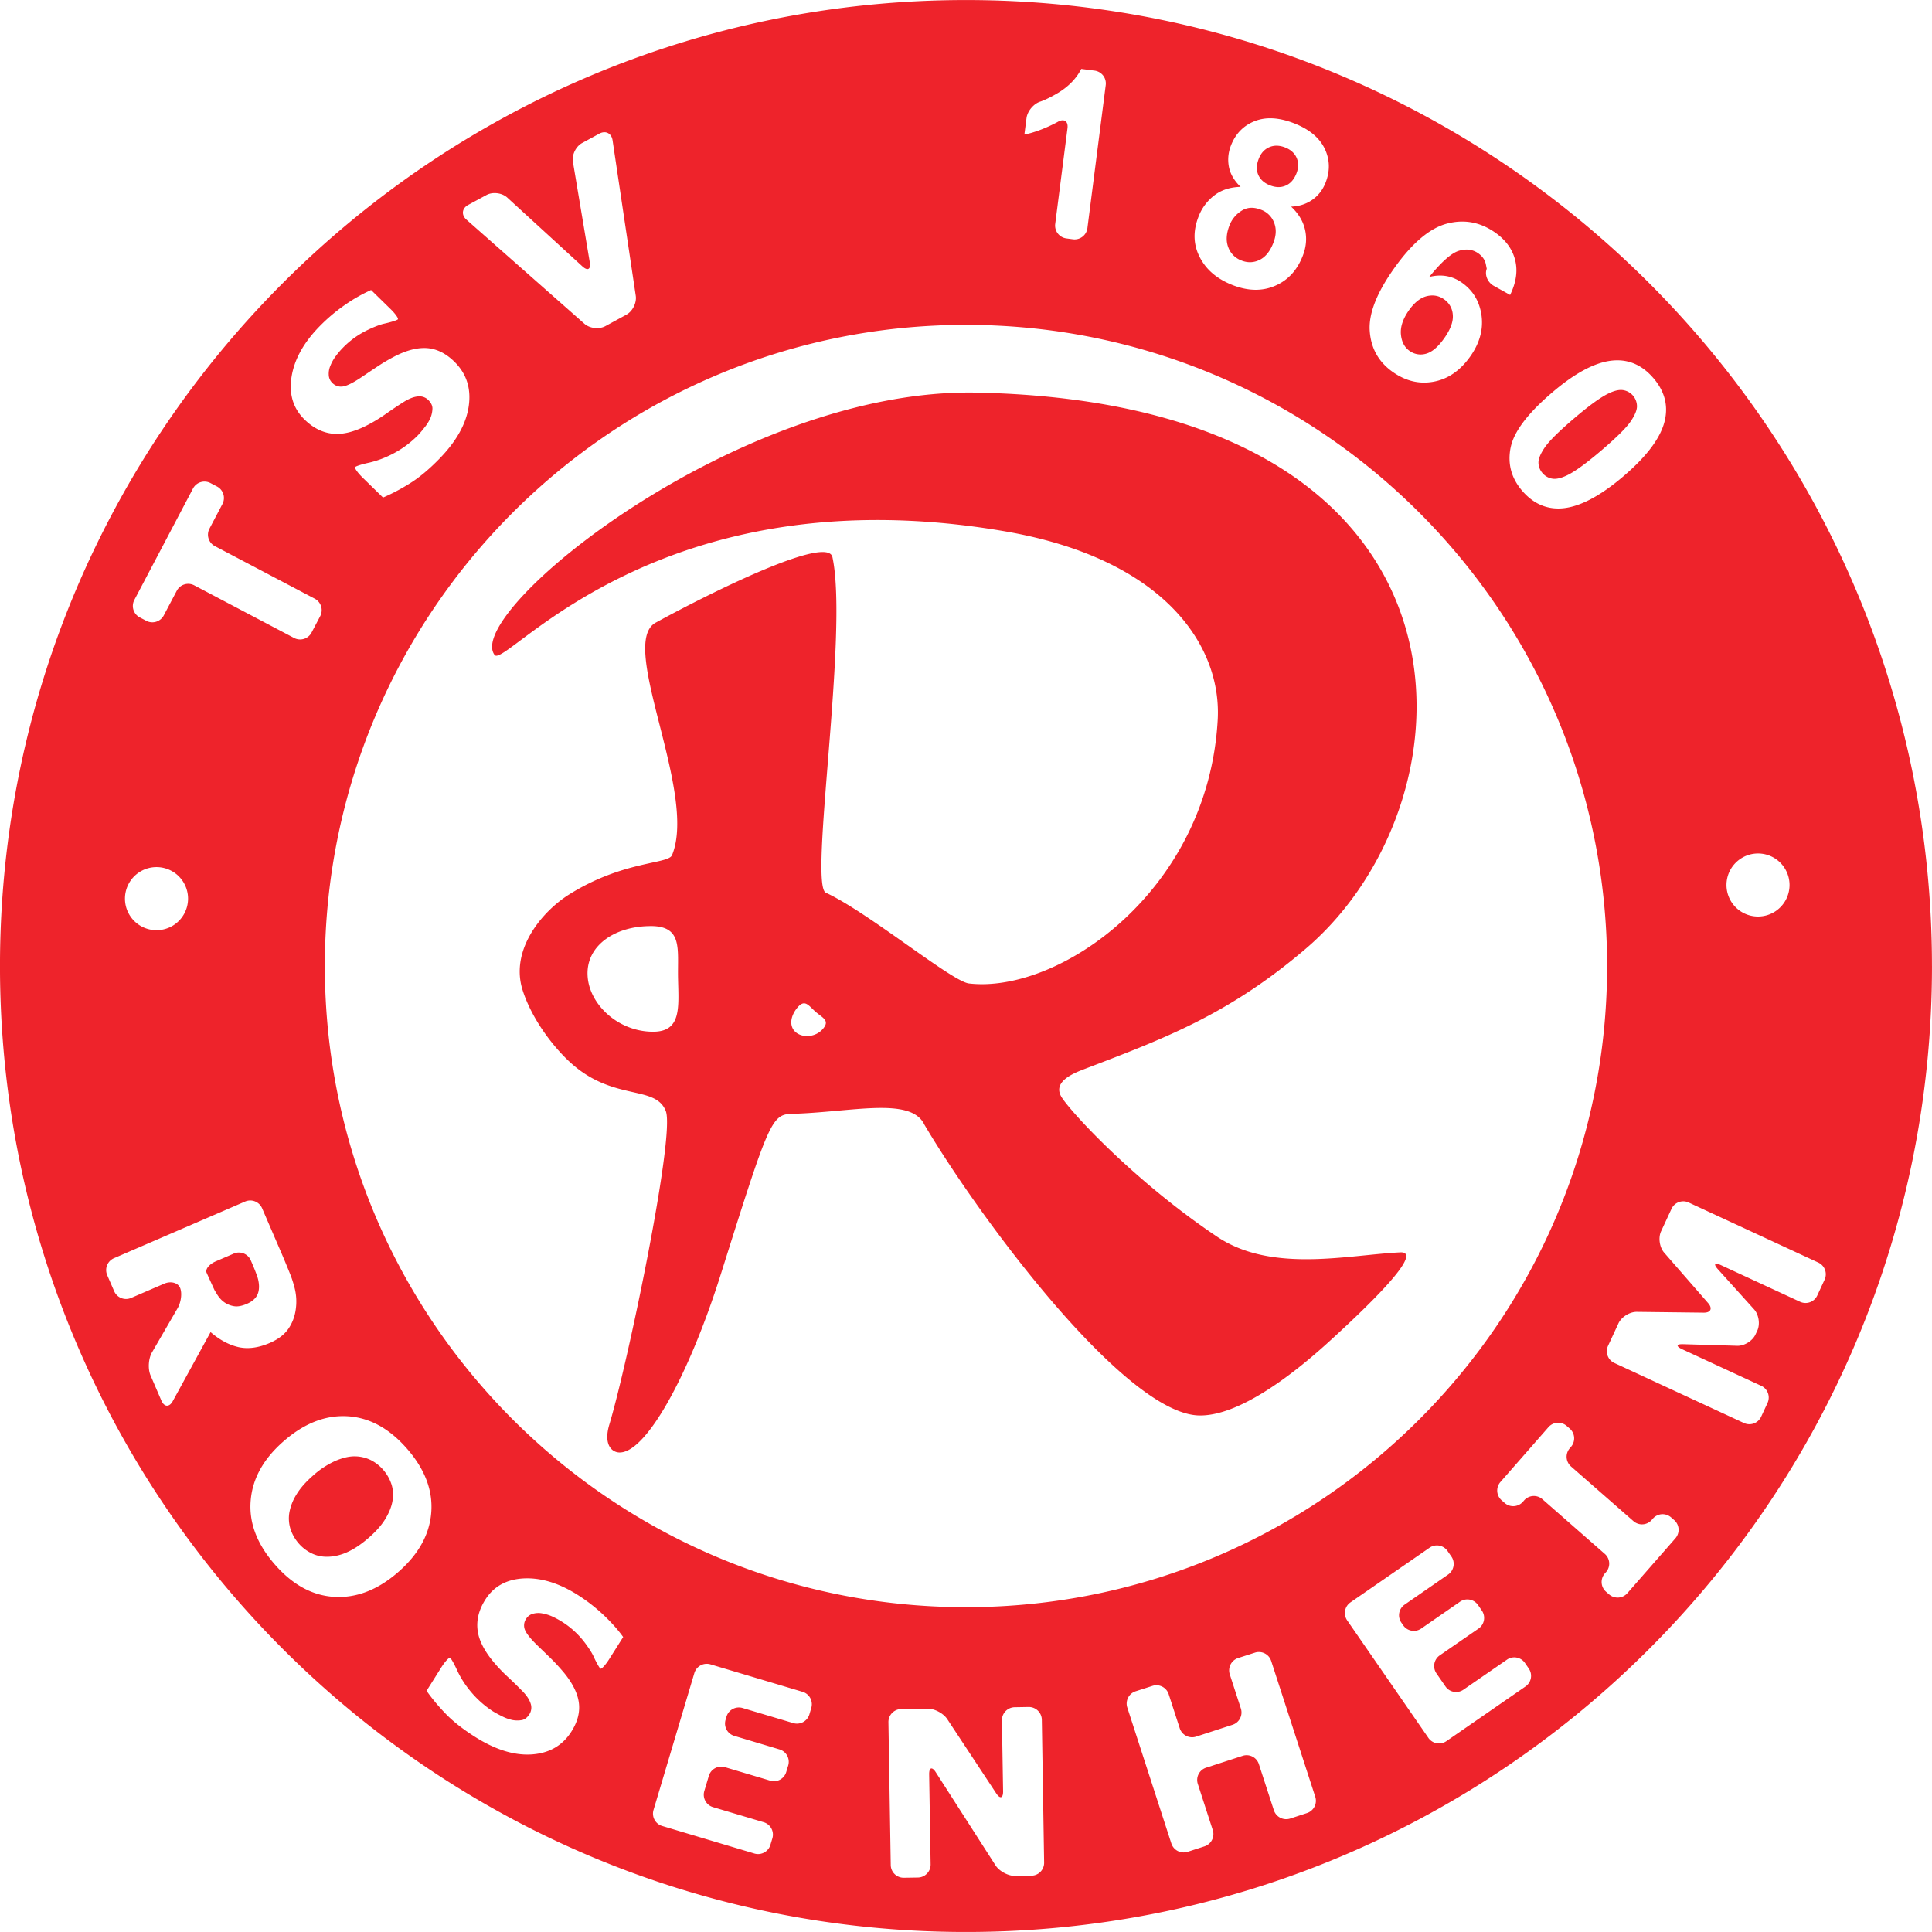 <svg xmlns="http://www.w3.org/2000/svg" viewBox="3.54 3.55 531.5 531.48"><defs><clipPath id="a"><path d="M0 853.228h606.619V0H0v853.228z"/></clipPath></defs><g clip-path="url(#a)" transform="matrix(5.51 0 0 -5.51 -1341.34 4581.445)"><path fill="#ee232b" d="M314.452 813.317a.946.946 0 0 1 .815-.147c.299.076.604.331.914.767.318.447.463.838.435 1.172a1.009 1.009 0 0 1-.435.78c-.254.181-.54.234-.857.16-.316-.076-.613-.307-.89-.695-.305-.43-.441-.832-.41-1.204.032-.375.175-.652.428-.833m7.123-6.38c.194-.036.442.02.743.164.389.185.96.6 1.715 1.243.754.645 1.24 1.125 1.458 1.443.217.317.323.573.319.77a.819.819 0 0 1-.679.796c-.195.035-.442-.018-.742-.165-.392-.186-.964-.602-1.72-1.246-.754-.644-1.24-1.125-1.457-1.442-.218-.317-.323-.573-.32-.768a.805.805 0 0 1 .2-.517.812.812 0 0 1 .483-.278m13.604-39.994a.643.643 0 0 1-.314.853l-6.475 3a.646.646 0 0 1-.854-.315l-.52-1.12c-.15-.322-.08-.803.153-1.07l2.194-2.518c.234-.267.133-.483-.22-.478l-3.342.04c-.355.003-.767-.254-.916-.577l-.52-1.122a.644.644 0 0 1 .316-.853l6.473-2.999a.647.647 0 0 1 .856.315l.32.69a.644.644 0 0 1-.315.853l-3.95 1.828c-.32.15-.294.263.06.251l2.69-.08c.353-.012.766.243.914.566l.089.19c.149.32.077.801-.16 1.063l-1.804 2c-.237.261-.168.353.154.206l3.949-1.829a.647.647 0 0 1 .855.313l.367.793zm-7.51-12.005-.154.135a.644.644 0 0 1-.91-.06l-.06-.069a.645.645 0 0 0-.908-.059l-3.12 2.732a.645.645 0 0 0-.061.908l.06.07a.648.648 0 0 1-.06.91l-.154.134a.645.645 0 0 1-.91-.06l-2.4-2.74a.647.647 0 0 1 .06-.91l.154-.136a.646.646 0 0 1 .91.06l.06.07a.647.647 0 0 0 .91.061l3.12-2.734a.646.646 0 0 0 .06-.909l-.061-.069a.646.646 0 0 1 .06-.909l.155-.135a.647.647 0 0 1 .909.06l2.4 2.741a.645.645 0 0 1-.06.91m-7.26-7.412-.193.281a.645.645 0 0 1-.896.163l-2.176-1.502a.642.642 0 0 0-.894.163l-.452.654a.648.648 0 0 0 .163.897l1.942 1.341a.648.648 0 0 1 .163.897l-.193.28a.648.648 0 0 1-.897.163l-1.941-1.343a.646.646 0 0 0-.896.164l-.094.137a.644.644 0 0 0 .164.895l2.174 1.504c.29.2.365.603.164.895l-.195.281a.645.645 0 0 1-.896.163l-3.951-2.73a.646.646 0 0 1-.164-.897l4.056-5.87a.645.645 0 0 1 .896-.163l3.953 2.732a.644.644 0 0 1 .163.895m-10.66-6.405-2.202 6.785a.645.645 0 0 1-.813.413l-.84-.27a.648.648 0 0 1-.414-.813l.554-1.706a.646.646 0 0 0-.414-.812l-1.825-.593a.648.648 0 0 0-.812.414l-.554 1.708a.643.643 0 0 1-.81.412l-.842-.27a.645.645 0 0 1-.413-.813l2.2-6.787a.647.647 0 0 1 .812-.414l.842.273c.337.11.524.474.413.812l-.747 2.305a.644.644 0 0 0 .414.81l1.825.593a.643.643 0 0 0 .81-.415l.749-2.304a.648.648 0 0 1 .812-.414l.84.274a.646.646 0 0 1 .415.812m-13.538-3.283-.115 7.133a.65.65 0 0 1-.654.635l-.704-.012a.648.648 0 0 1-.634-.655l.058-3.538c.006-.352-.15-.4-.344-.106l-2.441 3.701c-.195.297-.644.534-.998.527l-1.31-.02a.648.648 0 0 1-.632-.656l.116-7.135a.644.644 0 0 1 .654-.632l.703.011c.354.005.64.302.634.653l-.073 4.494c-.006.355.146.401.336.101l2.974-4.636c.19-.299.637-.538.992-.533l.806.013a.644.644 0 0 1 .632.655m-12.057 8.524-4.604 1.373a.646.646 0 0 1-.801-.432l-2.04-6.838a.643.643 0 0 1 .432-.8l4.604-1.375c.34-.102.7.094.8.432l.099.33a.645.645 0 0 1-.433.8l-2.533.754a.647.647 0 0 0-.434.802l.228.762a.646.646 0 0 0 .8.432l2.263-.674a.64.64 0 0 1 .8.432l.099.327a.645.645 0 0 1-.433.8l-2.262.677a.643.643 0 0 0-.433.8l.047.16c.1.34.462.532.802.431l2.533-.754a.648.648 0 0 1 .802.432l.096.327a.646.646 0 0 1-.432.802m-8.96 2.737c-.248.35-.573.713-.972 1.093a8.57 8.57 0 0 1-1.305 1.014c-.934.59-1.831.862-2.691.82-.86-.045-1.498-.399-1.917-1.062-.312-.494-.441-.99-.388-1.49.052-.5.317-1.037.793-1.61.207-.25.443-.499.706-.743.262-.243.507-.483.735-.715.217-.22.357-.43.418-.628a.615.615 0 0 0-.058-.529c-.106-.168-.232-.266-.377-.296a1.31 1.31 0 0 0-.483.004 2.11 2.11 0 0 0-.506.184 6.177 6.177 0 0 0-.458.248 4.966 4.966 0 0 0-1.202 1.102 4.73 4.73 0 0 0-.571.915c-.144.323-.308.617-.363.651-.056.035-.256-.18-.445-.48l-.733-1.164c.282-.4.609-.79.982-1.173.372-.38.854-.755 1.444-1.129 1.02-.644 1.967-.934 2.838-.872.872.064 1.529.446 1.972 1.148.31.49.432.972.366 1.444-.065.471-.315.968-.747 1.493-.221.262-.436.496-.644.701-.208.203-.427.414-.654.633-.347.333-.56.597-.64.788a.587.587 0 0 0 .059.57.565.565 0 0 0 .344.247c.15.041.303.046.457.016.177-.032.348-.085.512-.16a4.285 4.285 0 0 0 1.605-1.292c.318-.42.426-.657.426-.657.146-.322.309-.616.363-.648.053-.035.252.181.44.48l.694 1.097zm-9.583 6.206c.089 1.1-.31 2.16-1.193 3.178-.886 1.023-1.878 1.57-2.976 1.638-1.1.067-2.16-.343-3.182-1.23-1.016-.879-1.57-1.868-1.663-2.966-.095-1.099.3-2.159 1.188-3.183.889-1.028 1.883-1.572 2.984-1.637 1.1-.064 2.158.342 3.174 1.221 1.023.886 1.58 1.88 1.668 2.98m-8.061 8.476c.415.18.724.414.926.704.2.29.325.62.372.984.05.362.029.72-.062 1.07-.09.352-.194.614-.194.614-.13.331-.352.865-.493 1.19l-.933 2.163a.646.646 0 0 1-.846.336l-6.551-2.83a.646.646 0 0 1-.336-.847l.347-.8a.645.645 0 0 1 .846-.337l1.654.713c.324.14.68.05.79-.207.11-.253.055-.713-.123-1.019l-1.282-2.212c-.176-.308-.208-.823-.066-1.15l.54-1.254c.142-.324.396-.335.566-.025l1.889 3.448c.45-.389.914-.637 1.387-.748.475-.108.999-.039 1.569.207m-7.231 22.183a1.573 1.573 0 1 1 3.15 0 1.573 1.573 0 0 1-3.15 0m.737 14.044.33-.173a.646.646 0 0 1 .87.27l.65 1.233a.645.645 0 0 0 .87.27l4.989-2.629a.646.646 0 0 1 .87.27l.432.82a.646.646 0 0 1-.27.87l-4.99 2.627a.646.646 0 0 0-.27.87l.65 1.234a.648.648 0 0 1-.27.871l-.33.173a.647.647 0 0 1-.87-.27l-2.93-5.566a.645.645 0 0 1 .269-.87m8.233 9.873c.426-.416.894-.65 1.403-.704.509-.054 1.1.097 1.773.451.295.153.59.335.89.545.299.21.589.405.869.582.269.17.505.264.716.283a.626.626 0 0 0 .515-.169c.146-.143.219-.289.216-.44a1.338 1.338 0 0 0-.106-.48 2.102 2.102 0 0 0-.293-.465 4.929 4.929 0 0 0-.345-.404 4.99 4.99 0 0 0-1.352-.965 4.937 4.937 0 0 0-1.047-.379c-.346-.073-.667-.173-.714-.222-.046-.047.123-.288.377-.535l1.013-.988c.46.197.919.44 1.378.731.458.291.936.691 1.433 1.202.859.88 1.349 1.762 1.47 2.645.123.882-.12 1.62-.725 2.21-.423.413-.877.636-1.361.672-.486.033-1.034-.11-1.647-.429a9.25 9.25 0 0 1-.836-.495c-.247-.164-.504-.337-.771-.517-.407-.275-.714-.43-.922-.47a.595.595 0 0 0-.554.177.575.575 0 0 0-.175.396 1.01 1.01 0 0 0 .082.46c.068.17.157.33.268.476.109.15.229.29.357.421.365.375.789.677 1.273.905.483.23.756.29.756.29.346.075.667.173.712.221.046.046-.125.286-.38.533l-.954.933a7.924 7.924 0 0 1-1.297-.738 8.648 8.648 0 0 1-1.286-1.086c-.787-.807-1.25-1.643-1.388-2.509-.138-.867.079-1.579.652-2.138m8.08 9.984 5.888-5.197c.265-.235.737-.29 1.048-.119l1.047.57c.31.168.523.592.47.943l-1.158 7.767c-.052.351-.35.5-.661.33l-.858-.467c-.312-.169-.52-.593-.46-.942l.842-5.019c.058-.35-.107-.439-.368-.2l-3.753 3.437c-.262.238-.73.296-1.04.126l-.914-.495c-.311-.169-.348-.499-.083-.734m24.94-5.254c-17.678 0-32.01-14.332-32.01-32.01 0-17.679 14.332-32.013 32.01-32.013 17.68 0 32.01 14.334 32.01 32.012 0 17.68-14.33 32.011-32.01 32.011m2.916 9.503c.832.161 1.673.637 1.673.637.308.174.524.03.479-.323l-.613-4.78a.647.647 0 0 1 .558-.72l.33-.044a.646.646 0 0 1 .72.557l.915 7.145a.646.646 0 0 1-.556.72l-.666.085c-.25-.488-.644-.89-1.184-1.212-.542-.32-.853-.417-.853-.417-.338-.103-.652-.476-.697-.828l-.106-.82zm8.826-6.25c.327-.563.85-.984 1.567-1.265.77-.3 1.476-.315 2.117-.04.642.273 1.106.772 1.389 1.5.173.44.21.872.115 1.298-.095.425-.326.812-.695 1.158.402.016.754.13 1.055.34.3.21.524.498.666.863.23.587.214 1.153-.05 1.7-.264.543-.77.962-1.517 1.255-.757.296-1.415.332-1.975.11-.56-.222-.955-.628-1.184-1.215a1.906 1.906 0 0 1-.105-1.052c.065-.358.259-.696.585-1.013-.531-.015-.97-.16-1.321-.434a2.425 2.425 0 0 1-.777-1.05c-.302-.772-.26-1.49.13-2.155m8.418-3.567c.063-.859.443-1.535 1.139-2.03.65-.46 1.33-.625 2.049-.493.716.132 1.325.551 1.826 1.256.472.664.66 1.347.567 2.046-.096.7-.42 1.245-.971 1.637-.49.348-1.035.444-1.642.29.614.756 1.107 1.192 1.477 1.306.372.114.696.071.976-.126.208-.15.335-.334.377-.554l.043-.218c-.116-.295.04-.679.35-.85l.817-.455c.303.625.387 1.205.25 1.742-.133.537-.462.991-.985 1.364-.747.53-1.552.682-2.415.456-.864-.226-1.744-.97-2.642-2.235-.875-1.232-1.281-2.277-1.216-3.136m7.03-5.827c-.153-.794.036-1.503.57-2.13.532-.623 1.166-.92 1.902-.894.89.033 1.946.57 3.163 1.607 1.219 1.041 1.914 1.995 2.083 2.863.145.73-.048 1.407-.58 2.03-.532.622-1.165.922-1.902.894-.891-.032-1.942-.566-3.153-1.6-1.235-1.053-1.93-1.976-2.082-2.77m10.78-21.825a1.574 1.574 0 1 1 3.148 0 1.574 1.574 0 0 1-3.148 0m10.26-4.045c0-26.637-21.594-48.228-48.231-48.228-26.635 0-48.23 21.591-48.23 48.228 0 26.636 21.595 48.23 48.23 48.23 26.637 0 48.23-21.594 48.23-48.23m-34.473 35.224c.312-.122.614-.11.905.033.292.144.52.427.685.85.145.37.157.705.036 1.011a1.1 1.1 0 0 1-.657.644c-.37.145-.693.125-.975-.059a1.49 1.49 0 0 1-.593-.72c-.162-.416-.184-.782-.062-1.098a1.11 1.11 0 0 1 .66-.66m-42.844-60.387a2.045 2.045 0 0 1-.622.492 1.83 1.83 0 0 1-.806.19c-.282.004-.603-.073-.962-.224a4.294 4.294 0 0 1-1.095-.713c-.378-.327-.663-.65-.855-.969a2.547 2.547 0 0 1-.355-.908 1.778 1.778 0 0 1 .06-.824c.088-.259.222-.494.404-.706a2 2 0 0 1 .644-.496c.247-.122.517-.18.812-.173.332.007.663.087.993.24.33.15.674.381 1.03.69.382.328.67.655.86.974.193.323.309.624.352.91.044.293.024.57-.063.825-.088.257-.22.487-.397.692m-6.564 10.338-.057.131a.646.646 0 0 1-.846.336l-.901-.388c-.325-.14-.531-.394-.46-.564.075-.168.254-.566.403-.883l.123-.202c.124-.2.272-.35.446-.449.168-.092.33-.14.487-.15.158-.006.346.035.564.13.193.084.343.195.446.335.105.14.154.324.15.552a1.651 1.651 0 0 1-.102.515c-.066.187-.15.398-.253.637m50.248 54.321c-.103.236-.097.504.02.804.11.283.286.477.525.581.239.104.504.101.795-.013.278-.109.47-.283.573-.518.104-.237.1-.497-.01-.78-.12-.3-.296-.502-.535-.605-.238-.104-.5-.099-.788.014-.282.11-.475.283-.58.517m-30.333-37.503c-1.772 0-3.19-.948-3.158-2.405.03-1.457 1.497-2.867 3.27-2.869 1.425 0 1.279 1.207 1.249 2.665-.031 1.456.247 2.61-1.361 2.61m7.338-4.05c-.364-.422-.45-.945-.104-1.246.348-.299.995-.26 1.358.161.365.421-.012.552-.358.851-.347.301-.532.653-.896.233m-11.167-2.924c-.853.713-2.062 2.19-2.567 3.766-.652 2.03.984 3.947 2.309 4.78 2.713 1.705 4.96 1.512 5.148 1.97 1.289 3.117-2.725 10.561-.816 11.608 2.562 1.404 8.579 4.421 8.825 3.27.813-3.803-1.191-16.356-.33-16.754 2.105-.969 6.286-4.43 7.144-4.53 4.487-.524 11.952 4.601 12.422 13.175.2 3.652-2.62 8.031-10.663 9.406-17.336 2.963-24.902-6.893-25.44-6.182-1.591 2.102 12.153 13.346 24.069 13.1 25.906-.534 25.306-20.198 16.426-27.768-3.893-3.32-7.125-4.504-11.11-6.029-.586-.226-1.544-.65-1.068-1.394.498-.778 3.65-4.196 7.745-6.946 2.737-1.838 6.538-.913 9.156-.789.79.04.105-1.09-3.241-4.168-.841-.772-4.34-4.04-6.818-3.974-3.687.1-10.91 9.8-13.7 14.517-.674 1.417-3.627.621-6.646.541-1-.028-1.155-.506-3.512-7.983-1.647-5.226-3.806-9.032-5.112-8.922-.36.032-.755.417-.46 1.397.916 3.038 3.29 14.438 2.818 15.646-.504 1.29-2.495.515-4.58 2.263"/></g></svg>